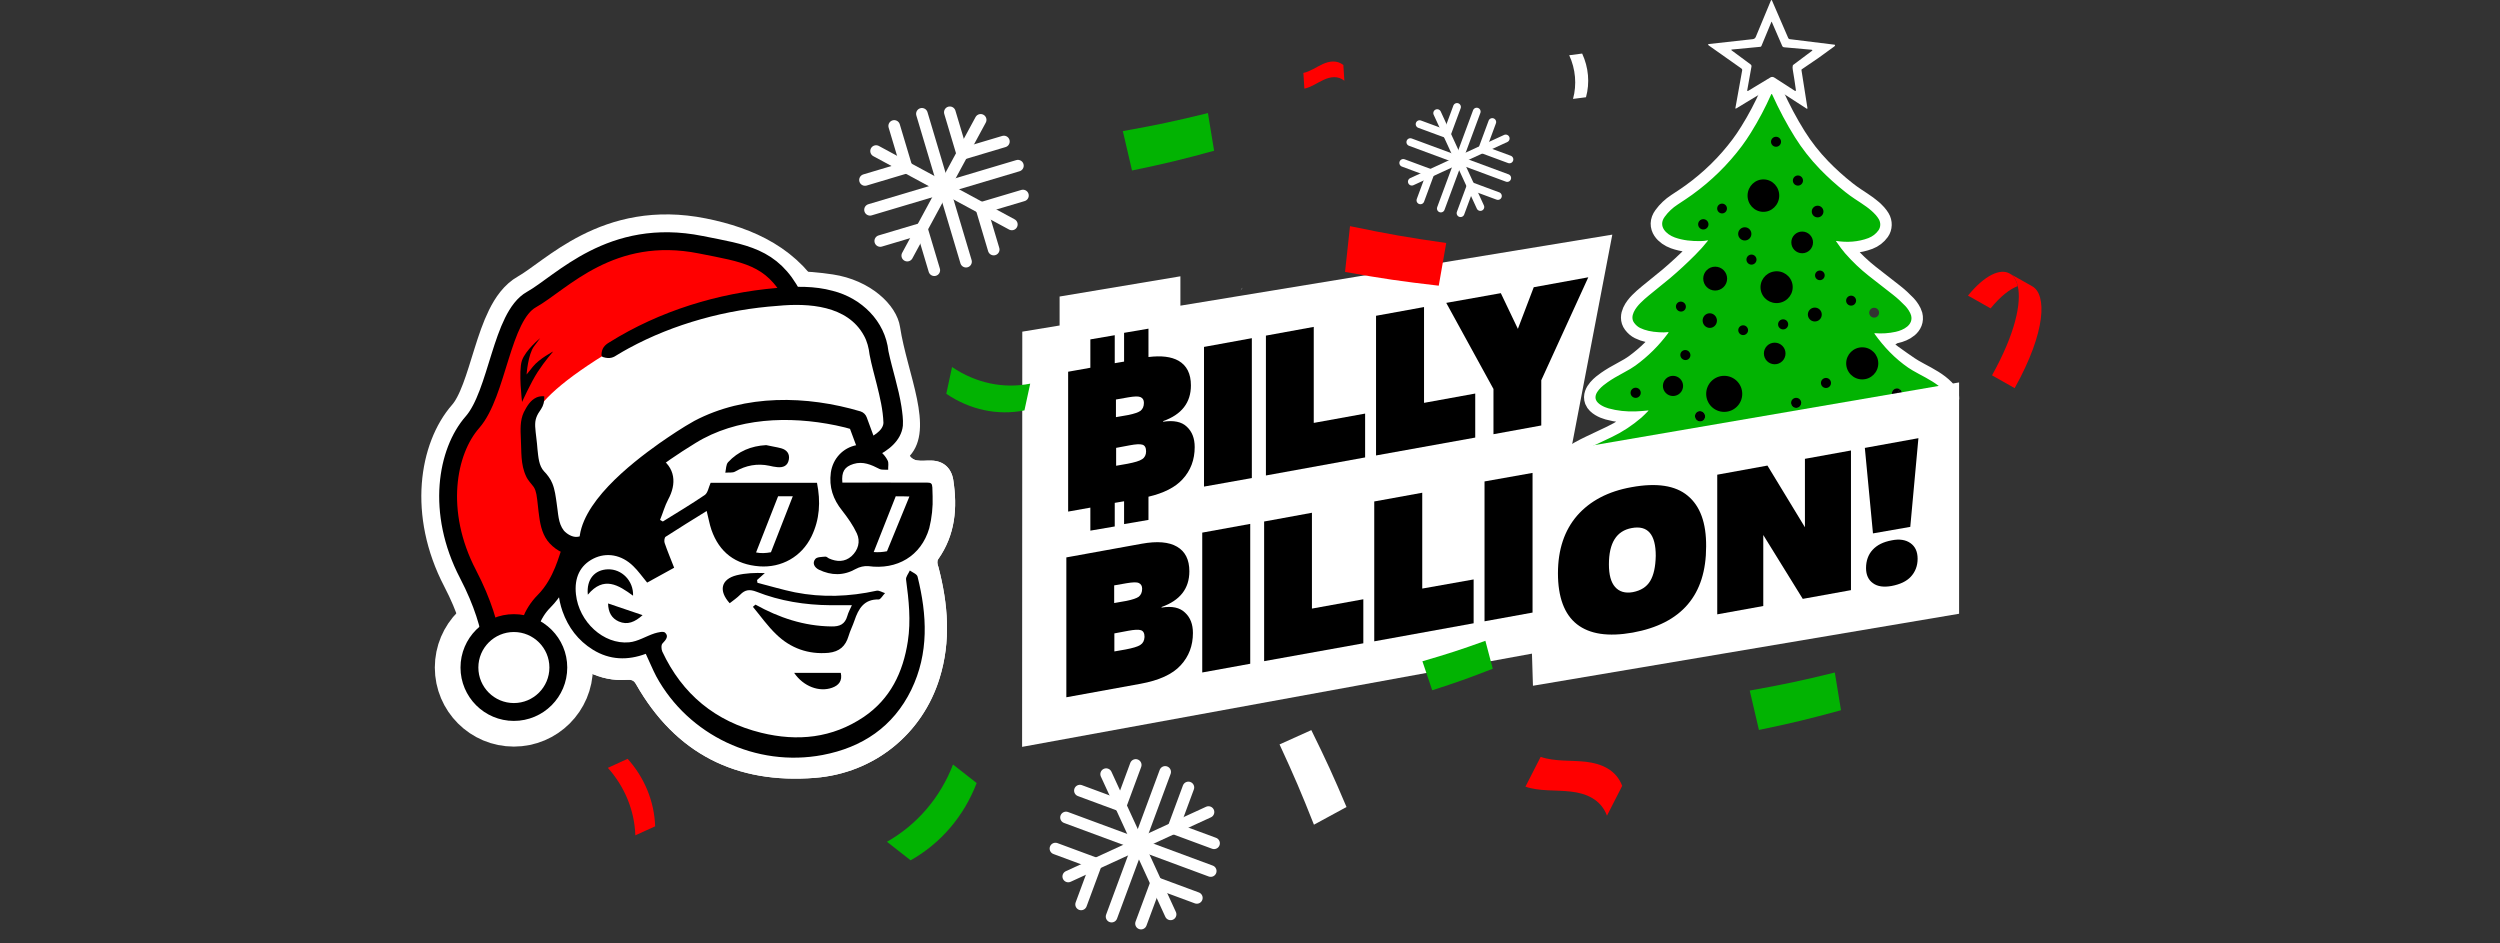 <svg width="106" height="40" viewBox="0 0 106 40" fill="none" xmlns="http://www.w3.org/2000/svg">
<rect x="0" y="0" width="106" height="40" fill="#333333" stroke="none"/>
<path d="M72.452 1.928L73.839 2.907C73.862 2.923 73.874 2.951 73.869 2.978L73.58 4.586C73.578 4.6 73.593 4.611 73.605 4.604L75.075 3.716C75.122 3.688 75.182 3.688 75.228 3.718L76.602 4.607C76.618 4.617 76.639 4.604 76.636 4.586L76.382 2.971C76.379 2.957 76.385 2.946 76.395 2.939C76.88 2.618 77.338 2.296 77.77 1.973C77.79 1.958 77.803 1.941 77.807 1.924C77.81 1.91 77.801 1.897 77.787 1.895L75.882 1.66C75.856 1.656 75.833 1.639 75.822 1.615L75.137 0.032C75.119 -0.011 75.101 -0.01 75.082 0.032L74.446 1.563C74.422 1.62 74.379 1.653 74.318 1.66C73.824 1.718 73.201 1.787 72.447 1.868C72.43 1.87 72.422 1.876 72.424 1.886C72.425 1.902 72.435 1.917 72.451 1.928H72.452ZM73.439 2.099L74.638 1.985C74.658 1.983 74.676 1.97 74.684 1.951L75.108 0.929C75.113 0.916 75.119 0.916 75.124 0.929L75.564 1.944C75.58 1.981 75.607 2.001 75.648 2.005L76.799 2.108C76.855 2.113 76.861 2.131 76.816 2.165L76.036 2.749C76.024 2.758 76.016 2.771 76.013 2.786C76.002 2.832 76.002 2.889 76.014 2.957C76.058 3.214 76.103 3.502 76.147 3.825C76.151 3.849 76.124 3.866 76.104 3.852L75.225 3.285C75.176 3.254 75.114 3.253 75.066 3.282L74.118 3.855C74.1 3.866 74.078 3.851 74.082 3.831L74.262 2.826C74.269 2.787 74.256 2.755 74.225 2.731L73.427 2.14C73.396 2.116 73.4 2.104 73.439 2.099V2.099Z" fill="white"/>
<path d="M80.257 16.557C80.326 16.461 80.459 16.437 80.554 16.505C80.649 16.572 80.669 16.706 80.6 16.802C80.531 16.898 80.398 16.922 80.303 16.855C80.208 16.787 80.188 16.654 80.257 16.557ZM77.635 16.238C77.635 16.355 77.538 16.45 77.421 16.449C77.303 16.449 77.208 16.353 77.208 16.235C77.208 16.118 77.305 16.023 77.422 16.023C77.54 16.023 77.635 16.119 77.634 16.237H77.635V16.238ZM72.2 17.835C72.1 17.899 71.967 17.867 71.902 17.764C71.836 17.662 71.864 17.528 71.963 17.464C72.063 17.399 72.197 17.431 72.262 17.534C72.328 17.636 72.3 17.771 72.2 17.835ZM76.159 16.868C76.277 16.868 76.372 16.964 76.372 17.082C76.372 17.201 76.276 17.296 76.157 17.296C76.039 17.296 75.944 17.199 75.944 17.081C75.944 16.963 76.041 16.868 76.159 16.868ZM78.956 16.087C78.671 16.086 78.427 15.909 78.327 15.659L79.639 15.409C79.637 15.785 79.332 16.089 78.955 16.087H78.956Z" fill="black"/>
<path d="M82.585 16.907C82.592 16.784 82.494 16.638 82.407 16.547C82.13 16.262 81.752 16.064 81.37 15.86C81.166 15.751 81.012 15.661 80.908 15.589C80.556 15.346 79.83 14.858 79.546 14.543L80.275 14.088C80.309 14.081 80.343 14.077 80.377 14.07C80.711 13.997 81.133 13.779 81.032 13.375C81.001 13.252 80.876 13.068 80.788 12.977C80.612 12.794 80.439 12.636 80.268 12.502C79.762 12.108 79.418 11.838 79.233 11.694C78.882 11.418 78.547 11.099 78.229 10.737C78.127 10.621 78.001 10.453 77.851 10.233C77.842 10.22 77.845 10.215 77.861 10.217C78.308 10.289 78.792 10.258 79.219 10.096C79.396 10.028 79.539 9.918 79.648 9.766C79.743 9.633 79.749 9.438 79.659 9.29C79.618 9.224 79.576 9.166 79.531 9.116C79.289 8.846 79.015 8.68 78.638 8.43C78.513 8.348 78.384 8.254 78.251 8.15C77.854 7.837 77.493 7.51 77.164 7.17C76.762 6.754 76.41 6.305 76.107 5.822C75.759 5.266 75.435 4.659 75.138 4C75.13 3.983 75.106 3.983 75.099 4C74.854 4.555 74.568 5.097 74.24 5.624C74.117 5.823 73.99 6.009 73.861 6.184C73.267 6.979 72.563 7.67 71.75 8.256C71.603 8.362 71.396 8.502 71.131 8.674C70.917 8.814 70.734 8.986 70.584 9.192C70.287 9.596 70.651 9.94 71.013 10.07C71.359 10.194 71.729 10.23 72.112 10.223C72.216 10.221 72.311 10.211 72.398 10.193C72.422 10.188 72.426 10.195 72.411 10.213C72.252 10.414 72.073 10.614 71.874 10.814C71.532 11.155 71.179 11.483 70.811 11.795C70.708 11.883 70.408 12.127 69.912 12.527C69.787 12.628 69.667 12.736 69.552 12.851C69.361 13.043 69.078 13.41 69.291 13.693C69.363 13.788 69.445 13.858 69.538 13.904C69.75 14.01 70.022 14.071 70.353 14.089C70.493 14.097 70.614 14.096 70.714 14.084C70.748 14.079 70.755 14.092 70.735 14.119C70.342 14.651 69.877 15.112 69.34 15.502C69.222 15.589 69.059 15.686 68.851 15.797C68.577 15.942 68.349 16.077 68.167 16.204C67.958 16.348 67.555 16.658 67.669 16.955C67.738 17.134 68.013 17.264 68.197 17.314C68.57 17.417 68.959 17.46 69.363 17.444C69.509 17.439 69.68 17.425 69.878 17.404C69.898 17.402 69.902 17.409 69.887 17.423C69.782 17.524 69.701 17.619 69.592 17.712C69.198 18.047 68.784 18.319 68.351 18.526C68.221 18.587 67.918 18.732 67.44 18.958C67.167 19.087 66.872 19.25 66.554 19.448M80.257 16.557C80.326 16.461 80.459 16.437 80.554 16.505C80.649 16.572 80.669 16.706 80.6 16.802C80.531 16.898 80.398 16.922 80.303 16.855C80.208 16.787 80.188 16.654 80.257 16.557ZM77.635 16.238C77.635 16.355 77.538 16.45 77.421 16.449C77.303 16.449 77.208 16.353 77.208 16.235C77.208 16.118 77.305 16.023 77.422 16.023C77.54 16.023 77.635 16.119 77.634 16.237H77.635V16.238ZM72.2 17.835C72.1 17.899 71.967 17.867 71.902 17.764C71.836 17.662 71.864 17.528 71.963 17.464C72.063 17.399 72.197 17.431 72.262 17.534C72.328 17.636 72.3 17.771 72.2 17.835ZM76.159 16.868C76.277 16.868 76.372 16.964 76.372 17.082C76.372 17.201 76.276 17.296 76.157 17.296C76.039 17.296 75.944 17.199 75.944 17.081C75.944 16.963 76.041 16.868 76.159 16.868ZM78.956 16.087C78.671 16.086 78.427 15.909 78.327 15.659L79.639 15.409C79.637 15.785 79.332 16.089 78.955 16.087H78.956Z" stroke="white" stroke-width="0.973" stroke-miterlimit="10"/>
<path d="M75.052 4.878L71.265 9.308L73.222 10.412L69.823 13.026L71.479 13.986L68.278 16.903L71.087 17.472L80.113 16.813L79.221 13.327L76.883 9.584L79.105 9.628L76.577 6.882L75.052 4.878Z" fill="black"/>
<path d="M82.315 24.983C82.257 24.858 82.7 24.794 82.643 24.721C82.481 24.511 82.344 24.437 82.105 24.241C81.826 24.014 82.726 23.281 82.315 23.006C82.09 22.856 83.341 22.575 82.544 22.05C82.222 21.838 81.902 21.61 81.585 21.365C81.551 21.338 81.555 21.326 81.599 21.328C82.076 21.354 82.316 21.353 82.811 21.281C83.236 21.221 82.206 20.954 82.105 20.325C82.062 20.054 82.227 19.815 82.002 19.652C81.785 19.494 81.158 19.489 82.315 19.37C82.059 19.229 82.522 18.897 81.965 18.611C81.688 18.468 81.436 18.324 81.21 18.176C80.876 17.959 80.579 17.724 80.318 17.472C80.295 17.448 80.299 17.441 80.331 17.45C80.415 17.472 80.505 17.486 80.603 17.494C81.074 17.531 81.547 17.499 82.002 17.381C82.223 17.323 82.57 17.167 82.585 16.907C82.592 16.784 82.494 16.638 82.407 16.547C82.13 16.262 81.752 16.064 81.37 15.86C81.166 15.751 81.012 15.661 80.908 15.589C80.344 15.199 79.879 14.713 79.477 14.149C79.47 14.139 79.477 14.125 79.49 14.127C79.787 14.152 80.083 14.133 80.376 14.069C80.711 13.996 81.133 13.778 81.031 13.374C81.001 13.251 80.876 13.067 80.788 12.976C80.612 12.793 80.439 12.635 80.268 12.501C79.762 12.107 79.417 11.837 79.233 11.693C78.882 11.417 78.547 11.098 78.229 10.736C78.127 10.62 78.001 10.452 77.851 10.232C77.842 10.219 77.845 10.214 77.861 10.216C78.307 10.288 78.791 10.258 79.219 10.095C79.395 10.027 79.539 9.917 79.648 9.765C79.743 9.633 79.749 9.437 79.659 9.289C79.618 9.223 79.576 9.165 79.531 9.115C79.289 8.845 79.015 8.679 78.637 8.429C78.513 8.347 78.384 8.254 78.251 8.149C77.854 7.836 77.493 7.509 77.164 7.17C76.762 6.753 76.409 6.304 76.107 5.821C75.758 5.265 75.435 4.658 75.137 4C75.129 3.983 75.106 3.983 75.099 4C74.854 4.554 74.567 5.096 74.24 5.623C74.117 5.822 73.99 6.009 73.861 6.183C73.267 6.978 72.563 7.669 71.75 8.255C71.603 8.361 71.396 8.501 71.131 8.674C70.917 8.813 70.734 8.985 70.584 9.191C70.288 9.595 70.651 9.939 71.012 10.069C71.359 10.193 71.729 10.229 72.112 10.222C72.216 10.22 72.311 10.21 72.398 10.192C72.421 10.187 72.425 10.194 72.411 10.212C72.252 10.413 72.073 10.614 71.873 10.813C71.532 11.154 71.179 11.482 70.811 11.794C70.707 11.882 70.407 12.127 69.912 12.526C69.787 12.627 69.666 12.735 69.552 12.85C69.361 13.042 69.078 13.409 69.291 13.692C69.362 13.787 69.444 13.857 69.538 13.904C69.75 14.009 70.022 14.071 70.352 14.088C70.493 14.097 70.614 14.095 70.714 14.083C70.748 14.079 70.755 14.091 70.735 14.118C70.342 14.65 69.877 15.112 69.34 15.502C69.221 15.588 69.058 15.686 68.851 15.796C68.577 15.941 68.349 16.076 68.167 16.203C67.957 16.347 67.555 16.657 67.669 16.954C67.738 17.133 68.013 17.263 68.197 17.314C68.57 17.417 68.959 17.459 69.362 17.443C69.509 17.438 69.68 17.424 69.878 17.404C69.898 17.401 69.902 17.408 69.887 17.422C69.782 17.523 69.701 17.619 69.592 17.711C69.198 18.047 68.784 18.318 68.351 18.525C68.221 18.587 67.918 18.731 67.44 18.957C67.167 19.087 66.872 19.25 66.554 19.447C66.328 19.587 66.134 19.751 65.974 19.938C65.845 20.088 65.739 20.323 65.82 20.517C65.926 20.764 66.183 20.912 66.43 20.998C66.639 21.07 66.826 21.122 66.988 21.153C67.529 21.256 68.065 21.297 68.596 21.273C68.637 21.272 68.642 21.284 68.61 21.311C68.171 21.677 67.713 22.008 67.234 22.305C66.391 22.826 65.971 23.08 65.333 23.543C64.984 23.797 64.707 24.055 64.503 24.317C64.274 24.611 64.14 25 64.329 25.33C64.504 25.636 64.816 25.858 65.139 26.016C65.828 26.354 66.588 26.563 67.334 26.698C68.177 26.851 69.05 26.965 69.95 27.038C71.163 27.138 72.436 27.195 73.768 27.209C73.792 27.209 73.805 27.223 73.805 27.247C73.801 27.893 73.555 26.723 73.39 27.296C73.386 27.309 73.396 27.322 73.41 27.322L76.04 27.17C76.046 27.17 76.051 27.164 76.048 27.158C75.885 26.57 75.928 26.126 75.902 25.497C75.902 25.484 75.902 24.885 75.927 25.472C77.209 25.479 78.493 26.169 79.699 26.118C80.186 26.098 80.491 25.967 81.045 25.908C81.703 25.838 81.324 25.938 82.223 25.712C82.756 25.578 82.182 25.749 82.643 25.529C83.16 25.284 82.475 25.919 82.181 25.274H82.315V24.983ZM82.588 19.903C82.705 19.903 82.799 19.998 82.798 20.115C82.797 20.232 82.703 20.326 82.587 20.325C82.47 20.325 82.376 20.23 82.377 20.113C82.377 19.996 82.471 19.902 82.588 19.903ZM69.351 16.87C69.232 16.87 69.135 16.773 69.136 16.654C69.137 16.535 69.234 16.438 69.353 16.439C69.472 16.439 69.568 16.536 69.568 16.655C69.567 16.774 69.47 16.871 69.351 16.87ZM67.564 20.292C67.449 20.292 67.357 20.199 67.358 20.084C67.358 19.969 67.451 19.877 67.566 19.878C67.681 19.879 67.773 19.971 67.772 20.086C67.771 20.201 67.679 20.293 67.564 20.292ZM68.294 19.325C68.173 19.325 68.076 19.226 68.077 19.106C68.078 18.986 68.176 18.888 68.296 18.889C68.415 18.889 68.514 18.988 68.513 19.108C68.512 19.228 68.414 19.326 68.294 19.325ZM66.802 24.786C66.686 24.786 66.593 24.691 66.593 24.575C66.593 24.459 66.688 24.366 66.804 24.366C66.92 24.366 67.013 24.461 67.013 24.577C67.013 24.693 66.918 24.786 66.802 24.786ZM69.262 21.565C69.253 21.678 69.148 21.761 69.03 21.751C68.912 21.741 68.823 21.642 68.832 21.529C68.84 21.417 68.945 21.334 69.063 21.344C69.183 21.354 69.271 21.453 69.262 21.565ZM80.257 16.557C80.326 16.461 80.459 16.437 80.554 16.505C80.649 16.572 80.669 16.706 80.599 16.802C80.531 16.898 80.397 16.922 80.303 16.855C80.208 16.787 80.188 16.654 80.257 16.557ZM79.464 13.049C79.58 13.049 79.674 13.144 79.673 13.259C79.672 13.374 79.578 13.468 79.463 13.467C79.348 13.467 79.254 13.373 79.254 13.258C79.255 13.142 79.349 13.048 79.464 13.049ZM79.639 15.409C79.638 15.784 79.332 16.089 78.956 16.087C78.581 16.085 78.277 15.78 78.278 15.403C78.28 15.028 78.585 14.724 78.962 14.726C79.338 14.727 79.641 15.033 79.639 15.409ZM79.312 19.582C79.312 19.699 79.216 19.793 79.1 19.793C78.983 19.793 78.889 19.697 78.889 19.581C78.889 19.464 78.984 19.37 79.101 19.37C79.218 19.37 79.312 19.465 79.312 19.582ZM78.487 12.536C78.604 12.536 78.699 12.632 78.698 12.748C78.697 12.865 78.603 12.96 78.486 12.959C78.369 12.959 78.274 12.863 78.275 12.747C78.276 12.63 78.371 12.535 78.487 12.536ZM77.422 16.024C77.54 16.024 77.635 16.121 77.635 16.239C77.635 16.356 77.538 16.451 77.421 16.451C77.303 16.451 77.208 16.355 77.208 16.237C77.208 16.119 77.305 16.024 77.422 16.024ZM77.162 11.879C77.049 11.879 76.957 11.787 76.958 11.674C76.958 11.561 77.051 11.47 77.163 11.471C77.276 11.471 77.368 11.563 77.367 11.676C77.366 11.788 77.275 11.88 77.162 11.879ZM76.233 7.44C76.351 7.44 76.448 7.538 76.447 7.656C76.447 7.774 76.35 7.871 76.231 7.87C76.113 7.869 76.016 7.773 76.017 7.654C76.017 7.536 76.114 7.44 76.233 7.44ZM76.381 18.496C76.501 18.496 76.598 18.594 76.597 18.713C76.596 18.832 76.499 18.929 76.379 18.929C76.26 18.928 76.163 18.831 76.164 18.711C76.165 18.592 76.262 18.495 76.381 18.496ZM76.156 17.296C76.038 17.296 75.943 17.199 75.943 17.081C75.943 16.963 76.04 16.868 76.158 16.868C76.276 16.868 76.371 16.964 76.371 17.083C76.371 17.201 76.275 17.296 76.156 17.296ZM75.605 13.539C75.724 13.539 75.819 13.635 75.819 13.754C75.819 13.872 75.722 13.967 75.604 13.967C75.485 13.967 75.39 13.87 75.39 13.752C75.39 13.634 75.487 13.539 75.605 13.539ZM74.654 12.285C74.595 11.918 74.849 11.571 75.221 11.511C75.593 11.451 75.943 11.7 76.002 12.068C76.062 12.435 75.808 12.782 75.436 12.842C75.064 12.902 74.713 12.653 74.654 12.285ZM75.304 5.799C75.422 5.799 75.517 5.895 75.516 6.012C75.516 6.129 75.42 6.224 75.303 6.223C75.186 6.223 75.09 6.127 75.091 6.01C75.092 5.893 75.188 5.798 75.304 5.799ZM74.791 7.607C75.162 7.619 75.452 7.937 75.439 8.317C75.426 8.696 75.115 8.995 74.745 8.982C74.374 8.969 74.084 8.651 74.097 8.271C74.11 7.892 74.421 7.594 74.791 7.607ZM73.98 9.636C74.135 9.636 74.259 9.762 74.259 9.917C74.259 10.072 74.133 10.197 73.978 10.197C73.823 10.197 73.698 10.07 73.698 9.916C73.698 9.761 73.825 9.636 73.98 9.636ZM74.118 14.001C74.118 14.115 74.023 14.208 73.909 14.208C73.795 14.208 73.702 14.114 73.702 13.999C73.702 13.885 73.796 13.793 73.911 13.793C74.025 13.793 74.118 13.887 74.118 14.001ZM73.016 8.634C73.132 8.634 73.224 8.728 73.223 8.842C73.222 8.956 73.129 9.05 73.015 9.049C72.901 9.049 72.807 8.955 72.808 8.841C72.808 8.725 72.902 8.633 73.016 8.634ZM72.219 9.73C72.098 9.73 72.001 9.631 72.001 9.51C72.001 9.389 72.1 9.292 72.22 9.292C72.341 9.292 72.439 9.391 72.439 9.512C72.439 9.633 72.34 9.73 72.219 9.73ZM72.725 11.307C73.005 11.308 73.231 11.535 73.23 11.815C73.23 12.095 73.001 12.32 72.721 12.319C72.442 12.319 72.216 12.091 72.217 11.811C72.218 11.531 72.446 11.306 72.725 11.307ZM72.437 13.288C72.601 13.257 72.761 13.368 72.793 13.536C72.824 13.705 72.717 13.866 72.553 13.898C72.388 13.93 72.228 13.819 72.197 13.65C72.165 13.481 72.272 13.32 72.437 13.288ZM72.905 19.872C72.785 19.879 72.681 19.792 72.674 19.679C72.668 19.565 72.76 19.466 72.881 19.459C73.002 19.451 73.106 19.538 73.112 19.652C73.119 19.765 73.026 19.864 72.905 19.872ZM71.963 17.464C72.063 17.4 72.197 17.432 72.262 17.535C72.327 17.637 72.3 17.772 72.2 17.836C72.1 17.9 71.967 17.868 71.902 17.765C71.836 17.663 71.864 17.529 71.963 17.464ZM71.637 15.177C71.572 15.273 71.439 15.296 71.341 15.228C71.243 15.159 71.217 15.027 71.282 14.932C71.348 14.836 71.481 14.813 71.579 14.881C71.677 14.95 71.703 15.082 71.637 15.177ZM71.116 12.852C71.196 12.769 71.329 12.767 71.415 12.849C71.5 12.931 71.504 13.064 71.424 13.147C71.344 13.231 71.211 13.232 71.126 13.15C71.041 13.069 71.037 12.936 71.116 12.852ZM69.675 20.189C69.689 20.075 69.795 19.994 69.912 20.009C70.029 20.023 70.112 20.128 70.097 20.243C70.082 20.357 69.976 20.438 69.859 20.424C69.743 20.409 69.66 20.304 69.675 20.189ZM69.954 22.732C69.794 22.732 69.665 22.601 69.666 22.441C69.666 22.28 69.797 22.151 69.957 22.152C70.117 22.152 70.246 22.284 70.245 22.443C70.245 22.603 70.114 22.733 69.954 22.732ZM70.252 24.079C70.134 24.079 70.04 23.984 70.04 23.866C70.04 23.748 70.136 23.654 70.254 23.654C70.371 23.654 70.465 23.75 70.465 23.868C70.465 23.985 70.369 24.079 70.252 24.079ZM70.957 25.704C70.841 25.704 70.746 25.608 70.746 25.492C70.747 25.375 70.842 25.28 70.959 25.281C71.076 25.282 71.171 25.377 71.17 25.493C71.169 25.61 71.074 25.705 70.957 25.704ZM71 21.535C70.883 21.535 70.787 21.439 70.788 21.321C70.789 21.204 70.884 21.108 71.002 21.109C71.119 21.109 71.215 21.205 71.214 21.323C71.213 21.44 71.118 21.536 71 21.535ZM72.275 24.506C71.939 24.652 71.546 24.492 71.398 24.151C71.251 23.808 71.404 23.414 71.74 23.268C72.077 23.123 72.47 23.282 72.618 23.624C72.765 23.966 72.612 24.361 72.275 24.506ZM73.049 26.215C72.931 26.215 72.836 26.118 72.837 26.001C72.837 25.883 72.933 25.788 73.051 25.788C73.168 25.788 73.264 25.885 73.263 26.002C73.262 26.12 73.166 26.216 73.049 26.215ZM73.181 22.221C73.181 22.044 73.325 21.902 73.503 21.902C73.68 21.902 73.822 22.046 73.822 22.224C73.822 22.401 73.678 22.543 73.501 22.543C73.323 22.543 73.181 22.399 73.181 22.221ZM73.9 24.97C73.835 25.067 73.701 25.09 73.601 25.022C73.501 24.954 73.474 24.821 73.54 24.725C73.605 24.628 73.739 24.605 73.839 24.673C73.938 24.741 73.966 24.874 73.9 24.97ZM74.289 18.737C74.241 18.845 74.111 18.892 73.999 18.842C73.887 18.792 73.837 18.663 73.886 18.556C73.934 18.448 74.064 18.401 74.176 18.451C74.288 18.501 74.338 18.63 74.289 18.737ZM74.262 11.221C74.144 11.221 74.049 11.124 74.049 11.007C74.049 10.889 74.146 10.794 74.263 10.794C74.381 10.794 74.476 10.891 74.476 11.008C74.476 11.126 74.379 11.221 74.262 11.221ZM75.284 19.166C75.66 19.168 75.964 19.473 75.962 19.85C75.96 20.226 75.655 20.529 75.278 20.527C74.902 20.526 74.599 20.22 74.601 19.844C74.602 19.468 74.908 19.165 75.284 19.166ZM75.056 25.274C75.013 25.386 74.885 25.44 74.77 25.395C74.656 25.351 74.598 25.223 74.642 25.112C74.686 25 74.814 24.947 74.928 24.991C75.043 25.036 75.1 25.163 75.056 25.274ZM74.901 22.703C74.783 22.703 74.688 22.607 74.688 22.489C74.688 22.372 74.785 22.276 74.902 22.277C75.02 22.277 75.115 22.373 75.115 22.491C75.115 22.609 75.018 22.704 74.901 22.703ZM76.374 24.241C76.184 24.549 75.776 24.641 75.463 24.448C75.15 24.254 75.052 23.849 75.241 23.541C75.431 23.234 75.839 23.141 76.152 23.334C76.465 23.528 76.564 23.933 76.374 24.241ZM76.891 21.526C76.84 21.627 76.713 21.664 76.607 21.611C76.502 21.557 76.458 21.432 76.509 21.332C76.56 21.231 76.688 21.194 76.793 21.247C76.898 21.301 76.942 21.426 76.891 21.526ZM76.653 13.335C76.653 13.172 76.787 13.041 76.949 13.042C77.112 13.042 77.244 13.175 77.243 13.338C77.243 13.501 77.11 13.632 76.947 13.631C76.784 13.631 76.653 13.498 76.653 13.335ZM77.245 25.667C77.08 25.667 76.947 25.532 76.948 25.367C76.948 25.203 77.082 25.07 77.247 25.071C77.412 25.071 77.544 25.205 77.544 25.37C77.544 25.535 77.409 25.668 77.245 25.667ZM77.665 23.567C77.551 23.567 77.459 23.474 77.46 23.361C77.46 23.247 77.553 23.156 77.666 23.157C77.78 23.157 77.871 23.249 77.87 23.363C77.87 23.476 77.778 23.568 77.665 23.567ZM77.844 20.6C77.686 20.6 77.559 20.471 77.56 20.313C77.56 20.154 77.689 20.027 77.847 20.028C78.005 20.028 78.132 20.157 78.132 20.315C78.132 20.473 78.003 20.6 77.844 20.6ZM78.376 24.262C78.211 24.262 78.078 24.127 78.079 23.962C78.08 23.798 78.214 23.664 78.379 23.665C78.543 23.665 78.677 23.8 78.676 23.965C78.676 24.13 78.541 24.263 78.376 24.262ZM78.684 21.907C78.685 21.543 78.982 21.249 79.346 21.251C79.71 21.252 80.004 21.549 80.003 21.913C80.001 22.277 79.704 22.571 79.34 22.57C78.976 22.568 78.682 22.271 78.684 21.907ZM80.212 18.612C80.127 18.692 79.991 18.686 79.909 18.599C79.828 18.512 79.83 18.376 79.915 18.296C80 18.216 80.136 18.222 80.218 18.309C80.299 18.396 80.297 18.532 80.212 18.612ZM80.338 19.818C80.472 19.559 80.793 19.46 81.058 19.595C81.322 19.731 81.427 20.051 81.294 20.31C81.16 20.569 80.839 20.669 80.575 20.533C80.311 20.397 80.205 20.077 80.338 19.818ZM80.771 24.688C80.742 24.802 80.623 24.87 80.506 24.839C80.389 24.809 80.318 24.691 80.347 24.578C80.376 24.464 80.496 24.396 80.612 24.427C80.729 24.457 80.8 24.575 80.771 24.688ZM80.947 22.179C80.84 22.125 80.795 22 80.845 21.898C80.896 21.795 81.023 21.756 81.131 21.809C81.238 21.863 81.284 21.988 81.233 22.09C81.182 22.193 81.055 22.232 80.947 22.179ZM82.026 25.992C81.866 25.992 81.734 26.083 81.735 25.923C81.736 25.763 81.867 25.634 82.026 25.634C82.187 25.634 82.316 25.766 82.315 25.925C82.315 26.086 82.186 25.993 82.026 25.992Z" fill="#02B302"/>
<path d="M77.067 9.217C77.203 9.217 77.314 9.106 77.314 8.969C77.314 8.833 77.203 8.722 77.067 8.722C76.93 8.722 76.819 8.833 76.819 8.969C76.819 9.106 76.93 9.217 77.067 9.217Z" fill="black"/>
<path d="M76.412 10.738C76.666 10.738 76.872 10.532 76.872 10.278C76.872 10.024 76.666 9.818 76.412 9.818C76.158 9.818 75.952 10.024 75.952 10.278C75.952 10.532 76.158 10.738 76.412 10.738Z" fill="black"/>
<path d="M73.106 17.464C73.529 17.464 73.871 17.122 73.871 16.7C73.871 16.277 73.529 15.935 73.106 15.935C72.684 15.935 72.342 16.277 72.342 16.7C72.342 17.122 72.684 17.464 73.106 17.464Z" fill="black"/>
<path d="M75.248 15.445C75.501 15.445 75.706 15.24 75.706 14.987C75.706 14.734 75.501 14.529 75.248 14.529C74.994 14.529 74.789 14.734 74.789 14.987C74.789 15.24 74.994 15.445 75.248 15.445Z" fill="black"/>
<path d="M70.935 16.791C71.171 16.791 71.363 16.599 71.363 16.363C71.363 16.127 71.171 15.935 70.935 15.935C70.699 15.935 70.507 16.127 70.507 16.363C70.507 16.599 70.699 16.791 70.935 16.791Z" fill="black"/>
<path d="M66.62 19.041L68.362 9.948L50.049 12.96V11.715L44.927 12.573V13.801L43.345 14.062L43.337 31.667L64.955 27.714L64.997 29.076L83.065 26.023V16.215L66.62 19.041Z" fill="white"/>
<path d="M49.318 17.881V17.855C50.1 17.578 50.495 17.073 50.495 16.341C50.495 15.845 50.319 15.5 49.974 15.298C49.663 15.122 49.242 15.071 48.695 15.138V13.935L47.661 14.112V15.332L47.265 15.399V14.213L46.231 14.39V15.593L45.289 15.761V21.691L46.231 21.523V22.499L47.265 22.322V21.321L47.661 21.254V22.221L48.695 22.044V21.06C49.343 20.909 49.822 20.665 50.134 20.328C50.487 19.95 50.655 19.487 50.655 18.957C50.655 18.587 50.546 18.301 50.319 18.091C50.1 17.881 49.764 17.813 49.318 17.881ZM47.316 16.939L47.846 16.846C48.098 16.804 48.266 16.796 48.359 16.838C48.451 16.88 48.502 16.955 48.502 17.081C48.502 17.233 48.451 17.342 48.359 17.418C48.266 17.485 48.09 17.544 47.846 17.595L47.316 17.687V16.939ZM47.316 18.991L47.896 18.882C48.165 18.831 48.342 18.823 48.443 18.856C48.544 18.89 48.594 18.983 48.594 19.142C48.594 19.285 48.535 19.403 48.426 19.47C48.317 19.546 48.106 19.605 47.804 19.664L47.324 19.748V18.991H47.316Z" fill="white"/>
<path d="M51.05 20.631L53.078 20.27V14.339L51.05 14.709V20.631Z" fill="white"/>
<path d="M55.703 13.86L53.675 14.23V20.16L57.881 19.395V17.536L55.703 17.931V13.86Z" fill="white"/>
<path d="M60.379 13.019L58.344 13.389V19.311L62.55 18.553V16.686L60.379 17.081V13.019Z" fill="white"/>
<path d="M65.031 12.178L64.358 13.944L63.635 12.43L61.321 12.842L63.323 16.493V18.41L65.35 18.04V16.123L67.344 11.757L65.031 12.178Z" fill="white"/>
<path d="M49.251 25.762V25.737C50.033 25.459 50.429 24.955 50.429 24.223C50.429 23.727 50.252 23.382 49.907 23.18C49.562 22.978 49.066 22.936 48.41 23.054L45.213 23.634V29.564L48.359 28.992C49.142 28.849 49.714 28.589 50.059 28.21C50.412 27.832 50.58 27.369 50.58 26.839C50.58 26.469 50.471 26.183 50.243 25.973C50.025 25.762 49.697 25.687 49.251 25.762ZM47.241 24.82L47.77 24.728C48.023 24.686 48.191 24.677 48.284 24.719C48.376 24.761 48.427 24.837 48.427 24.963C48.427 25.115 48.376 25.224 48.284 25.3C48.191 25.367 48.014 25.426 47.77 25.476L47.241 25.569V24.82ZM48.351 27.344C48.242 27.419 48.031 27.478 47.728 27.537L47.249 27.621V26.856L47.829 26.747C48.099 26.696 48.275 26.688 48.376 26.721C48.477 26.755 48.528 26.847 48.528 27.007C48.519 27.167 48.46 27.276 48.351 27.344Z" fill="white"/>
<path d="M50.975 28.513L53.01 28.143V22.213L50.975 22.583V28.513Z" fill="white"/>
<path d="M55.626 21.741L53.599 22.112V28.033L57.805 27.276V25.409L55.626 25.804V21.741Z" fill="white"/>
<path d="M60.303 20.892L58.268 21.262V27.192L62.482 26.427V24.568L60.303 24.955V20.892Z" fill="white"/>
<path d="M62.944 26.343L64.98 25.973V20.051L62.944 20.413V26.343Z" fill="white"/>
<path d="M71.558 21.018C71.036 20.581 70.237 20.463 69.177 20.656C68.185 20.833 67.419 21.237 66.873 21.859C66.334 22.482 66.057 23.298 66.057 24.307C66.057 25.317 66.326 26.048 66.864 26.469C67.403 26.889 68.185 27.007 69.228 26.822C71.305 26.444 72.34 25.224 72.34 23.172C72.349 22.171 72.088 21.456 71.558 21.018ZM69.968 24.635C69.817 24.887 69.573 25.039 69.236 25.106C68.908 25.165 68.656 25.089 68.479 24.887C68.302 24.686 68.218 24.366 68.218 23.929C68.218 23.02 68.538 22.507 69.186 22.389C69.867 22.263 70.204 22.658 70.204 23.567C70.195 24.021 70.12 24.383 69.968 24.635Z" fill="white"/>
<path d="M76.529 22.356L74.94 19.74L72.811 20.127V26.048L74.763 25.695V22.684L76.437 25.392L78.481 25.022V19.1L76.529 19.454V22.356Z" fill="white"/>
<path d="M81.004 23.029C80.802 22.886 80.533 22.843 80.205 22.911C79.852 22.978 79.591 23.104 79.398 23.314C79.213 23.516 79.12 23.777 79.12 24.088C79.12 24.374 79.221 24.593 79.415 24.728C79.608 24.871 79.877 24.904 80.205 24.845C80.558 24.778 80.836 24.652 81.021 24.45C81.206 24.248 81.307 23.996 81.307 23.693C81.307 23.39 81.206 23.172 81.004 23.029Z" fill="white"/>
<path d="M80.996 22.339L81.341 18.579L79.069 18.991L79.414 22.616L80.996 22.339Z" fill="white"/>
<path d="M49.318 17.881V17.855C50.1 17.578 50.495 17.073 50.495 16.341C50.495 15.845 50.319 15.5 49.974 15.298C49.663 15.122 49.242 15.071 48.695 15.138V13.935L47.661 14.112V15.332L47.265 15.399V14.213L46.231 14.39V15.593L45.289 15.761V21.691L46.231 21.523V22.499L47.265 22.322V21.321L47.661 21.254V22.221L48.695 22.044V21.06C49.343 20.909 49.822 20.665 50.134 20.328C50.487 19.95 50.655 19.487 50.655 18.957C50.655 18.587 50.546 18.301 50.319 18.091C50.1 17.881 49.764 17.813 49.318 17.881ZM47.316 16.939L47.846 16.846C48.098 16.804 48.266 16.796 48.359 16.838C48.451 16.88 48.502 16.955 48.502 17.081C48.502 17.233 48.451 17.342 48.359 17.418C48.266 17.485 48.09 17.544 47.846 17.595L47.316 17.687V16.939ZM47.316 18.991L47.896 18.882C48.165 18.831 48.342 18.823 48.443 18.856C48.544 18.89 48.594 18.983 48.594 19.142C48.594 19.285 48.535 19.403 48.426 19.47C48.317 19.546 48.106 19.605 47.804 19.664L47.324 19.748V18.991H47.316Z" fill="black"/>
<path d="M51.05 20.631L53.078 20.27V14.339L51.05 14.709V20.631Z" fill="black"/>
<path d="M55.703 13.86L53.675 14.23V20.16L57.881 19.395V17.536L55.703 17.931V13.86Z" fill="black"/>
<path d="M60.379 13.019L58.344 13.389V19.311L62.55 18.553V16.686L60.379 17.081V13.019Z" fill="black"/>
<path d="M65.031 12.178L64.358 13.944L63.635 12.43L61.321 12.842L63.323 16.493V18.41L65.35 18.04V16.123L67.344 11.757L65.031 12.178Z" fill="black"/>
<path d="M49.251 25.762V25.737C50.033 25.459 50.429 24.955 50.429 24.223C50.429 23.727 50.252 23.382 49.907 23.18C49.562 22.978 49.066 22.936 48.41 23.054L45.213 23.634V29.564L48.359 28.992C49.142 28.849 49.714 28.589 50.059 28.21C50.412 27.832 50.58 27.369 50.58 26.839C50.58 26.469 50.471 26.183 50.243 25.973C50.025 25.762 49.697 25.687 49.251 25.762ZM47.241 24.82L47.77 24.728C48.023 24.686 48.191 24.677 48.284 24.719C48.376 24.761 48.427 24.837 48.427 24.963C48.427 25.115 48.376 25.224 48.284 25.3C48.191 25.367 48.014 25.426 47.77 25.476L47.241 25.569V24.82ZM48.351 27.344C48.242 27.419 48.031 27.478 47.728 27.537L47.249 27.621V26.856L47.829 26.747C48.099 26.696 48.275 26.688 48.376 26.721C48.477 26.755 48.528 26.847 48.528 27.007C48.519 27.167 48.46 27.276 48.351 27.344Z" fill="black"/>
<path d="M50.975 28.513L53.01 28.143V22.213L50.975 22.583V28.513Z" fill="black"/>
<path d="M55.626 21.741L53.599 22.112V28.033L57.805 27.276V25.409L55.626 25.804V21.741Z" fill="black"/>
<path d="M60.303 20.892L58.268 21.262V27.192L62.482 26.427V24.568L60.303 24.955V20.892Z" fill="black"/>
<path d="M62.944 26.343L64.98 25.973V20.051L62.944 20.413V26.343Z" fill="black"/>
<path d="M71.558 21.018C71.036 20.581 70.237 20.463 69.177 20.656C68.185 20.833 67.419 21.237 66.873 21.859C66.334 22.482 66.057 23.298 66.057 24.307C66.057 25.317 66.326 26.048 66.864 26.469C67.403 26.889 68.185 27.007 69.228 26.822C71.305 26.444 72.34 25.224 72.34 23.172C72.349 22.171 72.088 21.456 71.558 21.018ZM69.968 24.635C69.817 24.887 69.573 25.039 69.236 25.106C68.908 25.165 68.656 25.089 68.479 24.887C68.302 24.686 68.218 24.366 68.218 23.929C68.218 23.02 68.538 22.507 69.186 22.389C69.867 22.263 70.204 22.658 70.204 23.567C70.195 24.021 70.12 24.383 69.968 24.635Z" fill="black"/>
<path d="M76.529 22.356L74.94 19.74L72.811 20.127V26.048L74.763 25.695V22.684L76.437 25.392L78.481 25.022V19.1L76.529 19.454V22.356Z" fill="black"/>
<path d="M81.004 23.029C80.802 22.886 80.533 22.843 80.205 22.911C79.852 22.978 79.591 23.104 79.398 23.314C79.213 23.516 79.12 23.777 79.12 24.088C79.12 24.374 79.221 24.593 79.415 24.728C79.608 24.871 79.877 24.904 80.205 24.845C80.558 24.778 80.836 24.652 81.021 24.45C81.206 24.248 81.307 23.996 81.307 23.693C81.307 23.39 81.206 23.172 81.004 23.029Z" fill="black"/>
<path d="M80.996 22.339L81.341 18.579L79.069 18.991L79.414 22.616L80.996 22.339Z" fill="black"/>
<path d="M41.58 5.082L38.468 10.838" stroke="white" stroke-width="0.493" stroke-miterlimit="10" stroke-linecap="round"/>
<path d="M40.959 11.095L39.089 4.826" stroke="white" stroke-width="0.493" stroke-miterlimit="10" stroke-linecap="round"/>
<path d="M43.159 7.025L36.889 8.895" stroke="white" stroke-width="0.493" stroke-miterlimit="10" stroke-linecap="round"/>
<path d="M42.902 9.516L37.146 6.405" stroke="white" stroke-width="0.493" stroke-miterlimit="10" stroke-linecap="round"/>
<path d="M42.565 6L40.8 6.527L40.273 4.761" stroke="white" stroke-width="0.493" stroke-miterlimit="10" stroke-linecap="round"/>
<path d="M37.323 10.218L39.087 9.692L39.614 11.457" stroke="white" stroke-width="0.493" stroke-miterlimit="10" stroke-linecap="round"/>
<path d="M42.133 10.581L41.607 8.816L43.373 8.29" stroke="white" stroke-width="0.493" stroke-miterlimit="10" stroke-linecap="round"/>
<path d="M37.914 5.34L38.441 7.104L36.676 7.631" stroke="white" stroke-width="0.493" stroke-miterlimit="10" stroke-linecap="round"/>
<path d="M51.24 34.431L45.294 37.163" stroke="white" stroke-width="0.493" stroke-miterlimit="10" stroke-linecap="round"/>
<path d="M47.131 38.864L49.403 32.729" stroke="white" stroke-width="0.493" stroke-miterlimit="10" stroke-linecap="round"/>
<path d="M51.335 36.932L45.199 34.661" stroke="white" stroke-width="0.493" stroke-miterlimit="10" stroke-linecap="round"/>
<path d="M49.633 38.769L46.901 32.824" stroke="white" stroke-width="0.493" stroke-miterlimit="10" stroke-linecap="round"/>
<path d="M51.476 35.755L49.748 35.116L50.388 33.388" stroke="white" stroke-width="0.493" stroke-miterlimit="10" stroke-linecap="round"/>
<path d="M44.751 35.979L46.479 36.619L45.839 38.347" stroke="white" stroke-width="0.493" stroke-miterlimit="10" stroke-linecap="round"/>
<path d="M48.379 39.16L49.02 37.432L50.746 38.071" stroke="white" stroke-width="0.493" stroke-miterlimit="10" stroke-linecap="round"/>
<path d="M48.155 32.434L47.516 34.162L45.788 33.522" stroke="white" stroke-width="0.493" stroke-miterlimit="10" stroke-linecap="round"/>
<path d="M63.842 5.871L59.862 7.702" stroke="white" stroke-width="0.33" stroke-miterlimit="10" stroke-linecap="round"/>
<path d="M61.092 8.841L62.613 4.732" stroke="white" stroke-width="0.33" stroke-miterlimit="10" stroke-linecap="round"/>
<path d="M63.906 7.547L59.798 6.026" stroke="white" stroke-width="0.33" stroke-miterlimit="10" stroke-linecap="round"/>
<path d="M62.767 8.777L60.937 4.796" stroke="white" stroke-width="0.33" stroke-miterlimit="10" stroke-linecap="round"/>
<path d="M64 6.759L62.844 6.331L63.272 5.174" stroke="white" stroke-width="0.33" stroke-miterlimit="10" stroke-linecap="round"/>
<path d="M59.498 6.908L60.654 7.337L60.226 8.494" stroke="white" stroke-width="0.33" stroke-miterlimit="10" stroke-linecap="round"/>
<path d="M61.927 9.038L62.355 7.882L63.511 8.31" stroke="white" stroke-width="0.33" stroke-miterlimit="10" stroke-linecap="round"/>
<path d="M61.777 4.535L61.349 5.692L60.191 5.264" stroke="white" stroke-width="0.33" stroke-miterlimit="10" stroke-linecap="round"/>
<path d="M52.677 12.204L52.68 12.207L52.602 12.317C52.627 12.26 52.653 12.232 52.677 12.204Z" fill="white"/>
<path d="M22.291 27.23C22.356 26.709 22.55 26.046 23.069 25.492C23.151 25.405 23.795 23.079 23.869 22.988C23.707 21.248 22.935 19.014 24.743 16.477C26.734 13.685 32.67 13.366 34.027 13.178C33.149 11.491 31.542 10.743 29.713 10.376C25.903 9.609 23.807 11.99 22.532 12.702C21.257 13.416 21.105 16.676 20.029 17.904C18.952 19.131 18.469 21.702 19.842 24.339C20.486 25.576 20.757 26.569 20.863 27.273C21.55 27.401 21.867 27.305 22.291 27.23Z" fill="white" stroke="white" stroke-width="2.271" stroke-miterlimit="10"/>
<path d="M39.779 23.71C40.502 22.684 40.603 21.54 40.418 20.345C40.334 19.84 39.998 19.538 39.485 19.529C39.283 19.521 39.072 19.555 38.871 19.521C38.761 19.504 38.618 19.42 38.576 19.327C38.341 18.806 37.979 18.419 37.474 18.158C37.382 18.108 37.272 18.032 37.23 17.939C37.205 17.881 37.172 17.813 37.138 17.754C37.886 16.947 35.791 16.53 36.102 14.907C33.882 15.63 35.767 14.011 33.479 13.54C32.755 13.364 31.982 13.305 31.149 13.288H30.737C30.341 13.288 30.022 13.33 29.752 13.414C28.07 13.675 26.623 14.407 25.521 15.744C23.965 17.62 23.503 19.798 23.856 22.179C23.89 22.423 23.881 22.591 23.671 22.768C23.225 23.146 22.964 23.651 22.838 24.223C22.342 26.519 24.293 29.001 26.581 28.824C26.75 28.816 26.867 28.824 26.968 29.009C28.642 31.953 31.208 33.249 34.564 32.98C37.062 32.778 39.106 31.129 39.838 28.757C40.326 27.184 40.2 25.611 39.788 24.038C39.745 23.937 39.72 23.786 39.779 23.71Z" fill="white"/>
<path d="M32.486 18.873C31.847 18.907 31.3 19.134 30.871 19.597C30.779 19.698 30.787 19.891 30.753 20.042C30.896 20.026 31.065 20.059 31.174 19.992C31.628 19.731 32.108 19.639 32.621 19.748C32.73 19.773 32.84 19.798 32.957 19.807C33.201 19.832 33.395 19.756 33.445 19.496C33.496 19.243 33.361 19.075 33.126 19.008C32.907 18.949 32.697 18.924 32.486 18.873Z" fill="black"/>
<path d="M35.977 26.974C36.044 26.746 36.154 26.536 36.23 26.309C36.398 25.813 36.633 25.401 37.256 25.417C37.34 25.417 37.432 25.241 37.525 25.148C37.407 25.115 37.273 25.022 37.163 25.047C36.011 25.3 34.858 25.342 33.706 25.115C33.168 25.005 32.646 24.845 32.116 24.711C32.108 24.669 32.108 24.635 32.099 24.593C32.209 24.492 32.318 24.4 32.428 24.299C32.015 24.282 31.612 24.299 31.233 24.391C30.569 24.559 30.459 25.047 30.939 25.577C31.09 25.459 31.25 25.35 31.384 25.215C31.595 24.997 31.788 24.98 32.074 25.089C33.075 25.485 34.135 25.653 35.212 25.661H36.12C36.044 25.83 35.969 25.964 35.927 26.116C35.826 26.469 35.607 26.57 35.245 26.561C34.085 26.545 33.033 26.191 32.032 25.636C31.998 25.67 31.965 25.695 31.923 25.729C32.251 26.124 32.545 26.545 32.915 26.898C33.521 27.487 34.278 27.756 35.128 27.68C35.599 27.63 35.851 27.394 35.977 26.974Z" fill="black"/>
<path d="M35.279 29.161C35.565 29.06 35.724 28.866 35.649 28.53H33.672C34.067 29.11 34.74 29.354 35.279 29.161Z" fill="black"/>
<path d="M21.788 30.52C23.012 30.52 24.005 29.528 24.005 28.303C24.005 27.079 23.012 26.087 21.788 26.087C20.564 26.087 19.572 27.079 19.572 28.303C19.572 29.528 20.564 30.52 21.788 30.52Z" fill="white" stroke="white" stroke-width="2.271" stroke-miterlimit="10"/>
<path d="M39.543 21.043C39.518 20.362 39.61 20.471 38.904 20.463C37.844 20.455 36.792 20.463 35.716 20.463C35.674 20 35.808 19.79 36.187 19.672C36.591 19.546 36.944 19.706 37.289 19.883C37.39 19.933 37.533 19.908 37.659 19.916C37.651 19.782 37.693 19.63 37.634 19.521C37.39 19.041 36.818 18.772 36.322 18.873C35.741 18.983 35.312 19.445 35.228 20.034C35.144 20.648 35.321 21.169 35.707 21.649C35.943 21.952 36.17 22.271 36.33 22.616C36.49 22.961 36.389 23.323 36.103 23.584C35.817 23.836 35.48 23.828 35.144 23.676C35.093 23.651 35.043 23.592 34.992 23.601C34.841 23.617 34.631 23.609 34.563 23.71C34.437 23.87 34.521 24.055 34.723 24.156C35.253 24.408 35.766 24.416 36.288 24.122C36.439 24.038 36.65 23.987 36.818 24.004C38.038 24.172 39.055 23.575 39.4 22.398C39.51 21.96 39.56 21.489 39.543 21.043ZM37.608 23.373C37.432 23.407 37.247 23.424 37.045 23.407L37.979 21.043C38.172 21.043 38.365 21.043 38.559 21.052L37.608 23.373Z" fill="black"/>
<path d="M25.774 24.139C25.218 24.156 24.857 24.559 24.924 25.215C25.605 24.4 26.228 24.812 26.842 25.258C26.867 24.627 26.362 24.122 25.774 24.139Z" fill="black"/>
<path d="M26.236 26.351C26.607 26.511 26.918 26.376 27.246 26.082C26.724 25.905 26.27 25.754 25.782 25.586C25.791 25.964 25.934 26.216 26.236 26.351Z" fill="black"/>
<path d="M38.576 24.189C38.517 24.324 38.4 24.459 38.416 24.576C38.534 25.451 38.627 26.317 38.492 27.192C38.29 28.505 37.752 29.632 36.625 30.397C35.287 31.297 33.815 31.448 32.276 31.07C30.333 30.591 28.928 29.438 28.079 27.621C28.037 27.52 28.028 27.335 28.096 27.276C28.238 27.125 28.365 26.974 28.196 26.822C28.121 26.755 27.894 26.814 27.751 26.856C27.389 26.974 27.044 27.201 26.674 27.234C25.589 27.335 24.546 26.368 24.42 25.199C24.344 24.492 24.596 23.971 25.16 23.685C25.715 23.407 26.354 23.516 26.851 24.004C27.061 24.206 27.229 24.45 27.439 24.702C27.809 24.5 28.205 24.282 28.583 24.072C28.44 23.701 28.297 23.365 28.18 23.02C28.154 22.944 28.171 22.793 28.222 22.759C28.794 22.389 29.366 22.036 29.963 21.666C30.039 21.96 30.081 22.221 30.165 22.465C30.501 23.424 31.183 23.937 32.2 24.013C33.134 24.08 33.984 23.609 34.404 22.751C34.758 22.027 34.8 21.27 34.64 20.471H30.131C30.047 20.656 30.013 20.892 29.887 20.985C29.307 21.38 28.701 21.741 28.104 22.112L27.986 22.044C28.104 21.758 28.188 21.447 28.331 21.178C28.684 20.53 28.668 19.815 27.902 19.353C27.675 19.21 27.465 18.941 27.372 18.68C27.162 18.074 27.456 17.552 28.112 17.267C28.794 16.972 29.492 17.048 30.19 17.216C31.082 17.435 31.965 17.712 32.865 17.889C32.865 17.889 32.957 17.914 33.126 17.939C33.664 18.032 34.219 18.066 34.766 17.923C35.102 17.864 35.447 17.754 35.784 17.578C35.977 17.99 36.145 18.377 36.339 18.797C36.6 18.251 36.431 17.763 35.918 17.502C36.583 17.107 36.69 16.832 36.917 15.646C35.983 15.949 35.725 15.189 33.176 14.398C33.092 14.373 33.008 14.356 32.941 14.356C31.519 14.028 30.081 14.154 28.642 14.65C25.782 15.652 24.487 18.537 24.663 21.27C24.697 21.843 24.84 22.406 24.941 22.978C23.587 23.651 23.494 24.896 23.848 25.914C24.091 26.604 24.512 27.159 25.135 27.546C25.85 27.991 26.615 28.008 27.381 27.722C27.54 28.059 27.666 28.378 27.826 28.681C29.189 31.179 32.066 32.542 34.875 32.012C36.558 31.692 37.87 30.818 38.635 29.253C39.392 27.697 39.308 26.073 38.904 24.45C38.879 24.341 38.694 24.273 38.576 24.189ZM32.991 21.043H33.614L32.688 23.415C32.469 23.457 32.259 23.466 32.057 23.424L32.991 21.043Z" fill="black"/>
<path d="M39.779 23.71C40.502 22.684 40.603 21.54 40.418 20.345C40.334 19.84 39.998 19.538 39.485 19.529C39.283 19.521 39.072 19.555 38.871 19.521C38.761 19.504 38.618 19.42 38.576 19.327C39.629 18.156 38.469 15.869 38.161 13.86C38.018 12.916 36.889 11.873 35.312 11.636C34.221 11.472 32.7 11.376 32.283 11.889C31.56 11.712 31.982 13.305 31.149 13.288H30.737C30.341 13.288 30.022 13.33 29.752 13.414C28.07 13.675 26.623 14.407 25.521 15.744C23.965 17.62 23.503 19.799 23.856 22.179C23.89 22.423 23.881 22.591 23.671 22.768C23.225 23.146 22.964 23.651 22.838 24.223C22.342 26.519 24.293 29.001 26.581 28.824C26.75 28.816 26.867 28.824 26.968 29.009C28.642 31.953 31.208 33.249 34.564 32.98C37.062 32.778 39.106 31.129 39.838 28.757C40.326 27.184 40.2 25.611 39.788 24.038C39.745 23.937 39.72 23.786 39.779 23.71Z" fill="white"/>
<path d="M32.486 18.873C31.847 18.907 31.3 19.134 30.871 19.597C30.779 19.698 30.787 19.891 30.753 20.042C30.896 20.026 31.065 20.059 31.174 19.992C31.628 19.731 32.108 19.639 32.621 19.748C32.73 19.773 32.84 19.798 32.957 19.807C33.201 19.832 33.395 19.756 33.445 19.496C33.496 19.243 33.361 19.075 33.126 19.008C32.907 18.949 32.697 18.924 32.486 18.873Z" fill="black"/>
<path d="M35.977 26.974C36.044 26.746 36.154 26.536 36.23 26.309C36.398 25.813 36.633 25.401 37.256 25.417C37.34 25.417 37.432 25.241 37.525 25.148C37.407 25.115 37.273 25.022 37.163 25.047C36.011 25.3 34.858 25.342 33.706 25.115C33.168 25.005 32.646 24.845 32.116 24.711C32.108 24.669 32.108 24.635 32.099 24.593C32.209 24.492 32.318 24.4 32.428 24.299C32.015 24.282 31.612 24.299 31.233 24.391C30.569 24.559 30.459 25.047 30.939 25.577C31.09 25.459 31.25 25.35 31.384 25.215C31.595 24.997 31.788 24.98 32.074 25.089C33.075 25.485 34.135 25.653 35.212 25.661H36.12C36.044 25.83 35.969 25.964 35.927 26.116C35.826 26.469 35.607 26.57 35.245 26.561C34.085 26.545 33.033 26.191 32.032 25.636C31.998 25.67 31.965 25.695 31.923 25.729C32.251 26.124 32.545 26.545 32.915 26.898C33.521 27.487 34.278 27.756 35.128 27.68C35.599 27.63 35.851 27.394 35.977 26.974Z" fill="black"/>
<path d="M35.279 29.161C35.565 29.06 35.724 28.866 35.649 28.53H33.672C34.067 29.11 34.74 29.354 35.279 29.161Z" fill="black"/>
<path d="M39.543 21.043C39.518 20.362 39.61 20.471 38.904 20.463C37.844 20.455 36.792 20.463 35.716 20.463C35.674 20 35.808 19.79 36.187 19.672C36.591 19.546 36.944 19.706 37.289 19.883C37.39 19.933 37.533 19.908 37.659 19.916C37.651 19.782 37.693 19.63 37.634 19.521C37.39 19.041 36.818 18.772 36.322 18.873C35.741 18.983 35.312 19.445 35.228 20.034C35.144 20.648 35.321 21.169 35.707 21.649C35.943 21.952 36.17 22.271 36.33 22.616C36.49 22.961 36.389 23.323 36.103 23.584C35.817 23.836 35.48 23.828 35.144 23.676C35.093 23.651 35.043 23.592 34.992 23.601C34.841 23.617 34.631 23.609 34.563 23.71C34.437 23.87 34.521 24.055 34.723 24.156C35.253 24.408 35.766 24.416 36.288 24.122C36.439 24.038 36.65 23.987 36.818 24.004C38.038 24.172 39.055 23.575 39.4 22.398C39.51 21.96 39.56 21.489 39.543 21.043ZM37.608 23.373C37.432 23.407 37.247 23.424 37.045 23.407L37.979 21.043C38.172 21.043 38.365 21.043 38.559 21.052L37.608 23.373Z" fill="black"/>
<path d="M25.774 24.139C25.218 24.156 24.857 24.559 24.924 25.215C25.605 24.4 26.228 24.812 26.842 25.258C26.867 24.627 26.362 24.122 25.774 24.139Z" fill="black"/>
<path d="M26.236 26.351C26.607 26.511 26.918 26.376 27.246 26.082C26.724 25.905 26.27 25.754 25.782 25.586C25.791 25.964 25.934 26.216 26.236 26.351Z" fill="black"/>
<path d="M38.577 24.189C38.518 24.324 38.4 24.459 38.417 24.576C38.534 25.451 38.627 26.317 38.492 27.192C38.291 28.505 37.752 29.632 36.625 30.397C35.288 31.297 33.816 31.448 32.276 31.07C30.333 30.591 28.928 29.438 28.079 27.621C28.037 27.52 28.028 27.335 28.096 27.276C28.239 27.125 28.365 26.974 28.197 26.822C28.121 26.755 27.894 26.814 27.751 26.856C27.389 26.974 27.044 27.201 26.674 27.234C25.589 27.335 24.546 26.368 24.42 25.199C24.344 24.492 24.596 23.971 25.16 23.685C25.715 23.407 26.354 23.516 26.851 24.004C27.061 24.206 27.229 24.45 27.439 24.702C27.81 24.5 28.205 24.282 28.584 24.072C28.441 23.701 28.297 23.365 28.18 23.02C28.154 22.944 28.171 22.793 28.222 22.759C28.794 22.389 29.366 22.036 29.963 21.666C30.039 21.96 30.081 22.221 30.165 22.465C30.501 23.424 31.183 23.937 32.2 24.013C33.134 24.08 33.984 23.609 34.404 22.751C34.758 22.027 34.8 21.27 34.64 20.471H30.131C30.047 20.656 30.014 20.892 29.887 20.985C29.307 21.38 28.701 21.741 28.104 22.112L27.986 22.044C28.104 21.758 28.188 21.447 28.331 21.178C28.684 20.53 28.668 19.815 27.902 19.353C27.675 19.21 27.465 18.941 27.372 18.68C27.162 18.074 27.456 17.552 28.112 17.267C28.794 16.972 29.324 15.752 30.022 15.92C30.913 16.139 31.797 16.416 32.697 16.593C32.697 16.593 32.789 16.618 32.958 16.643C33.496 16.736 34.051 16.769 34.598 16.626C34.934 16.567 35.279 16.458 35.616 16.282C35.809 16.694 36.145 18.377 36.339 18.797C36.6 18.251 36.502 17.759 35.989 17.499C36.654 17.103 36.284 16.584 36.511 15.398C35.578 15.7 35.726 15.189 33.177 14.398C33.093 14.373 33.009 14.356 32.941 14.356C31.52 14.028 30.082 14.154 28.643 14.65C25.783 15.652 24.488 18.537 24.665 21.27C24.698 21.843 24.841 22.406 24.942 22.978C23.588 23.651 23.495 24.896 23.849 25.914C24.093 26.604 24.513 27.159 25.136 27.546C25.851 27.991 26.616 28.008 27.381 27.722C27.541 28.059 27.668 28.378 27.827 28.681C29.19 31.179 32.067 32.542 34.876 32.012C36.559 31.692 37.871 30.818 38.636 29.253C39.393 27.697 39.309 26.073 38.905 24.45C38.88 24.341 38.695 24.273 38.577 24.189H38.577ZM32.991 21.043H33.614L32.688 23.415C32.47 23.457 32.259 23.466 32.057 23.424L32.991 21.043Z" fill="black"/>
<path d="M22.291 27.23C22.356 26.709 22.55 26.046 23.069 25.492C23.151 25.405 24.224 22.988 23.869 22.988C23.707 21.248 22.935 19.014 24.743 16.477C26.734 13.685 32.67 13.366 34.027 13.178C33.149 11.491 31.542 10.743 29.713 10.376C25.903 9.609 23.807 11.99 22.532 12.702C21.257 13.416 21.105 16.676 20.029 17.904C18.952 19.131 18.469 21.702 19.842 24.339C20.486 25.576 20.757 26.569 20.863 27.273C21.55 27.401 21.867 27.305 22.291 27.23Z" fill="#FF0000"/>
<path d="M24.942 22.978C24.942 22.978 24.488 23.377 23.87 22.989C23.253 22.601 23.3 22.009 23.158 21.043C23.003 19.994 22.518 20.574 22.443 19.032C22.388 17.928 21.992 16.914 28.016 13.669C30.742 12.201 35.916 12.2 36.245 13.482C36.574 14.764 36.891 17.242 36.53 17.574C36.169 17.907 32.393 16.504 29.301 18.41C24.663 21.27 24.942 22.978 24.942 22.978Z" fill="white"/>
<path d="M23.075 16.815C23.085 17.028 23.044 17.185 22.943 17.343C22.856 17.465 22.781 17.586 22.74 17.704C22.698 17.822 22.687 17.939 22.692 18.081C22.709 18.383 22.77 18.734 22.789 19.047C22.827 19.379 22.844 19.746 23.07 19.987C23.19 20.103 23.355 20.323 23.419 20.497C23.529 20.762 23.562 21.061 23.6 21.318C23.674 21.772 23.657 22.178 23.91 22.5C24.04 22.645 24.26 22.775 24.452 22.764C24.535 22.761 24.62 22.734 24.692 22.691C24.694 22.691 24.702 22.684 24.692 22.693H24.691L24.567 23.038C24.564 23.013 24.563 23.007 24.562 22.997C24.554 21.365 26.727 19.671 27.948 18.802C28.427 18.47 28.93 18.13 29.44 17.846C31.596 16.709 34.202 16.764 36.49 17.444C36.615 17.485 36.707 17.58 36.749 17.695L37.194 18.905L36.66 18.659C36.963 18.53 37.44 18.279 37.458 17.932C37.44 17.383 37.311 16.848 37.176 16.303C37.076 15.897 36.951 15.472 36.87 15.036C36.837 14.754 36.768 14.47 36.626 14.22C35.927 12.951 34.289 12.844 32.99 12.967C31.886 13.046 30.79 13.232 29.724 13.533C28.659 13.832 27.622 14.242 26.65 14.771C26.489 14.858 26.33 14.951 26.173 15.046C26.02 15.149 25.866 15.233 25.572 15.141C25.531 15.13 25.502 15.092 25.503 15.051C25.506 14.772 25.637 14.632 25.84 14.513C27.968 13.183 30.436 12.425 32.931 12.21C33.728 12.14 34.528 12.117 35.313 12.333C36.525 12.64 37.532 13.611 37.67 14.893C37.833 15.665 38.097 16.441 38.222 17.242C38.258 17.501 38.301 17.78 38.282 18.051C38.211 18.698 37.642 19.121 37.109 19.37C37.05 19.396 37.012 19.415 36.949 19.438C36.735 19.519 36.495 19.411 36.416 19.196C36.418 19.193 35.965 17.987 35.966 17.983L36.225 18.235C35.974 18.157 35.697 18.088 35.438 18.035C33.454 17.627 31.235 17.704 29.487 18.786C29.138 19 28.756 19.245 28.422 19.477C27.348 20.224 25.513 21.633 25.317 22.915C25.317 22.915 25.194 23.262 25.192 23.262C25.001 23.425 24.769 23.518 24.521 23.545C24.048 23.586 23.62 23.373 23.308 23.04C23.016 22.73 22.915 22.299 22.864 21.915C22.816 21.601 22.796 21.251 22.744 20.959C22.719 20.841 22.692 20.741 22.629 20.647C22.545 20.528 22.379 20.364 22.31 20.201C22.063 19.684 22.116 19.136 22.084 18.596C22.07 18.237 22.042 17.834 22.209 17.48C22.347 17.214 22.487 16.971 22.754 16.849C22.842 16.814 22.941 16.791 23.068 16.802C23.073 16.802 23.076 16.806 23.077 16.811L23.075 16.815Z" fill="black"/>
<path d="M33.614 12.55C32.735 10.863 31.542 10.743 29.713 10.376C25.903 9.609 23.807 11.99 22.532 12.702C21.257 13.416 21.105 16.676 20.029 17.904C18.952 19.131 18.469 21.702 19.842 24.339C20.486 25.576 20.757 26.569 20.863 27.273C21.194 27.693 22.001 27.693 22.291 27.23C22.356 26.709 22.533 26.029 23.069 25.492C23.862 24.697 24.088 23.542 24.163 23.452" stroke="black" stroke-width="0.757" stroke-miterlimit="10"/>
<path d="M21.788 30.188C22.829 30.188 23.673 29.344 23.673 28.303C23.673 27.263 22.829 26.419 21.788 26.419C20.748 26.419 19.904 27.263 19.904 28.303C19.904 29.344 20.748 30.188 21.788 30.188Z" fill="white" stroke="black" stroke-width="0.757" stroke-miterlimit="10"/>
<path d="M22.803 15.762C22.504 16.221 22.135 17.045 22.135 17.045C22.135 17.045 21.978 15.749 22.127 15.297C22.276 14.846 22.903 14.338 22.903 14.338L22.644 14.683C22.385 15.028 22.327 15.88 22.327 15.88L22.596 15.545C22.864 15.21 23.455 14.902 23.455 14.902C23.455 14.902 23.102 15.303 22.803 15.762L22.803 15.762Z" fill="black"/>
<path d="M66.696 4.194C66.862 3.585 66.805 2.929 66.535 2.342L67.084 2.271C67.356 2.86 67.413 3.516 67.246 4.123L66.696 4.194Z" fill="white"/>
<path d="M26.939 35.418C26.903 34.37 26.49 33.356 25.773 32.557L26.611 32.174C27.332 32.976 27.745 33.99 27.778 35.036L26.939 35.418Z" fill="#FF0000"/>
<path d="M37.607 35.691C38.88 34.973 39.872 33.813 40.408 32.416L41.41 33.201C40.875 34.604 39.883 35.764 38.61 36.477L37.607 35.691Z" fill="#02B302"/>
<path d="M55.263 3.092C55.553 3.033 55.815 2.838 56.091 2.714C56.368 2.59 56.686 2.54 56.958 2.757L57.001 3.423C56.727 3.204 56.41 3.253 56.134 3.38C55.856 3.504 55.596 3.699 55.306 3.758L55.263 3.092Z" fill="#FF0000"/>
<path d="M65.324 32.091C65.917 32.298 66.607 32.227 67.245 32.3C67.887 32.376 68.52 32.63 68.781 33.321L68.136 34.584C67.874 33.887 67.241 33.632 66.601 33.563C65.959 33.487 65.272 33.561 64.679 33.354L65.324 32.091Z" fill="#FF0000"/>
<path d="M61 12.113C59.407 11.929 58.612 11.813 57.03 11.53C57.113 10.752 57.154 10.367 57.24 9.589C58.864 9.925 59.68 10.07 61.32 10.303C61.192 11.026 61.13 11.388 61.003 12.113H61Z" fill="#FF0000"/>
<path d="M51.478 6.392C50.097 6.77 49.399 6.938 47.998 7.229C47.843 6.562 47.764 6.227 47.608 5.559C49.058 5.299 49.782 5.145 51.216 4.795C51.32 5.433 51.373 5.752 51.478 6.392Z" fill="#02B302"/>
<path d="M78.058 30.113C76.677 30.491 75.98 30.659 74.579 30.95C74.423 30.282 74.345 29.948 74.189 29.28C75.639 29.02 76.362 28.866 77.796 28.515C77.901 29.154 77.954 29.473 78.058 30.113Z" fill="#02B302"/>
<path d="M43.681 16.267C42.546 16.493 41.372 16.243 40.367 15.562L40.123 16.696C41.127 17.378 42.301 17.628 43.436 17.401L43.681 16.267Z" fill="#02B302"/>
<path d="M63.293 28.354C62.276 28.751 61.762 28.935 60.726 29.267C60.56 28.775 60.477 28.529 60.31 28.038C61.388 27.725 61.922 27.55 62.98 27.17C63.104 27.644 63.167 27.881 63.293 28.354Z" fill="#02B302"/>
<path d="M84.462 15.914C85.449 14.143 85.717 12.839 85.554 12.132C85.495 11.87 85.377 11.69 85.211 11.598L86.171 12.141C86.779 12.486 86.771 14.033 85.422 16.457L84.462 15.914Z" fill="#FF0000"/>
<path d="M83.444 12.531C84.161 11.655 84.815 11.373 85.209 11.598C85.373 11.69 85.493 11.871 85.552 12.132C85.215 12.256 84.819 12.565 84.401 13.075L83.442 12.533L83.444 12.531Z" fill="#FF0000"/>
<path d="M55.599 30.955C56.231 32.239 56.531 32.893 57.092 34.217C56.541 34.518 56.263 34.668 55.711 34.967C55.166 33.589 54.874 32.907 54.253 31.564C54.791 31.321 55.061 31.199 55.599 30.957V30.955Z" fill="white"/>
</svg>
